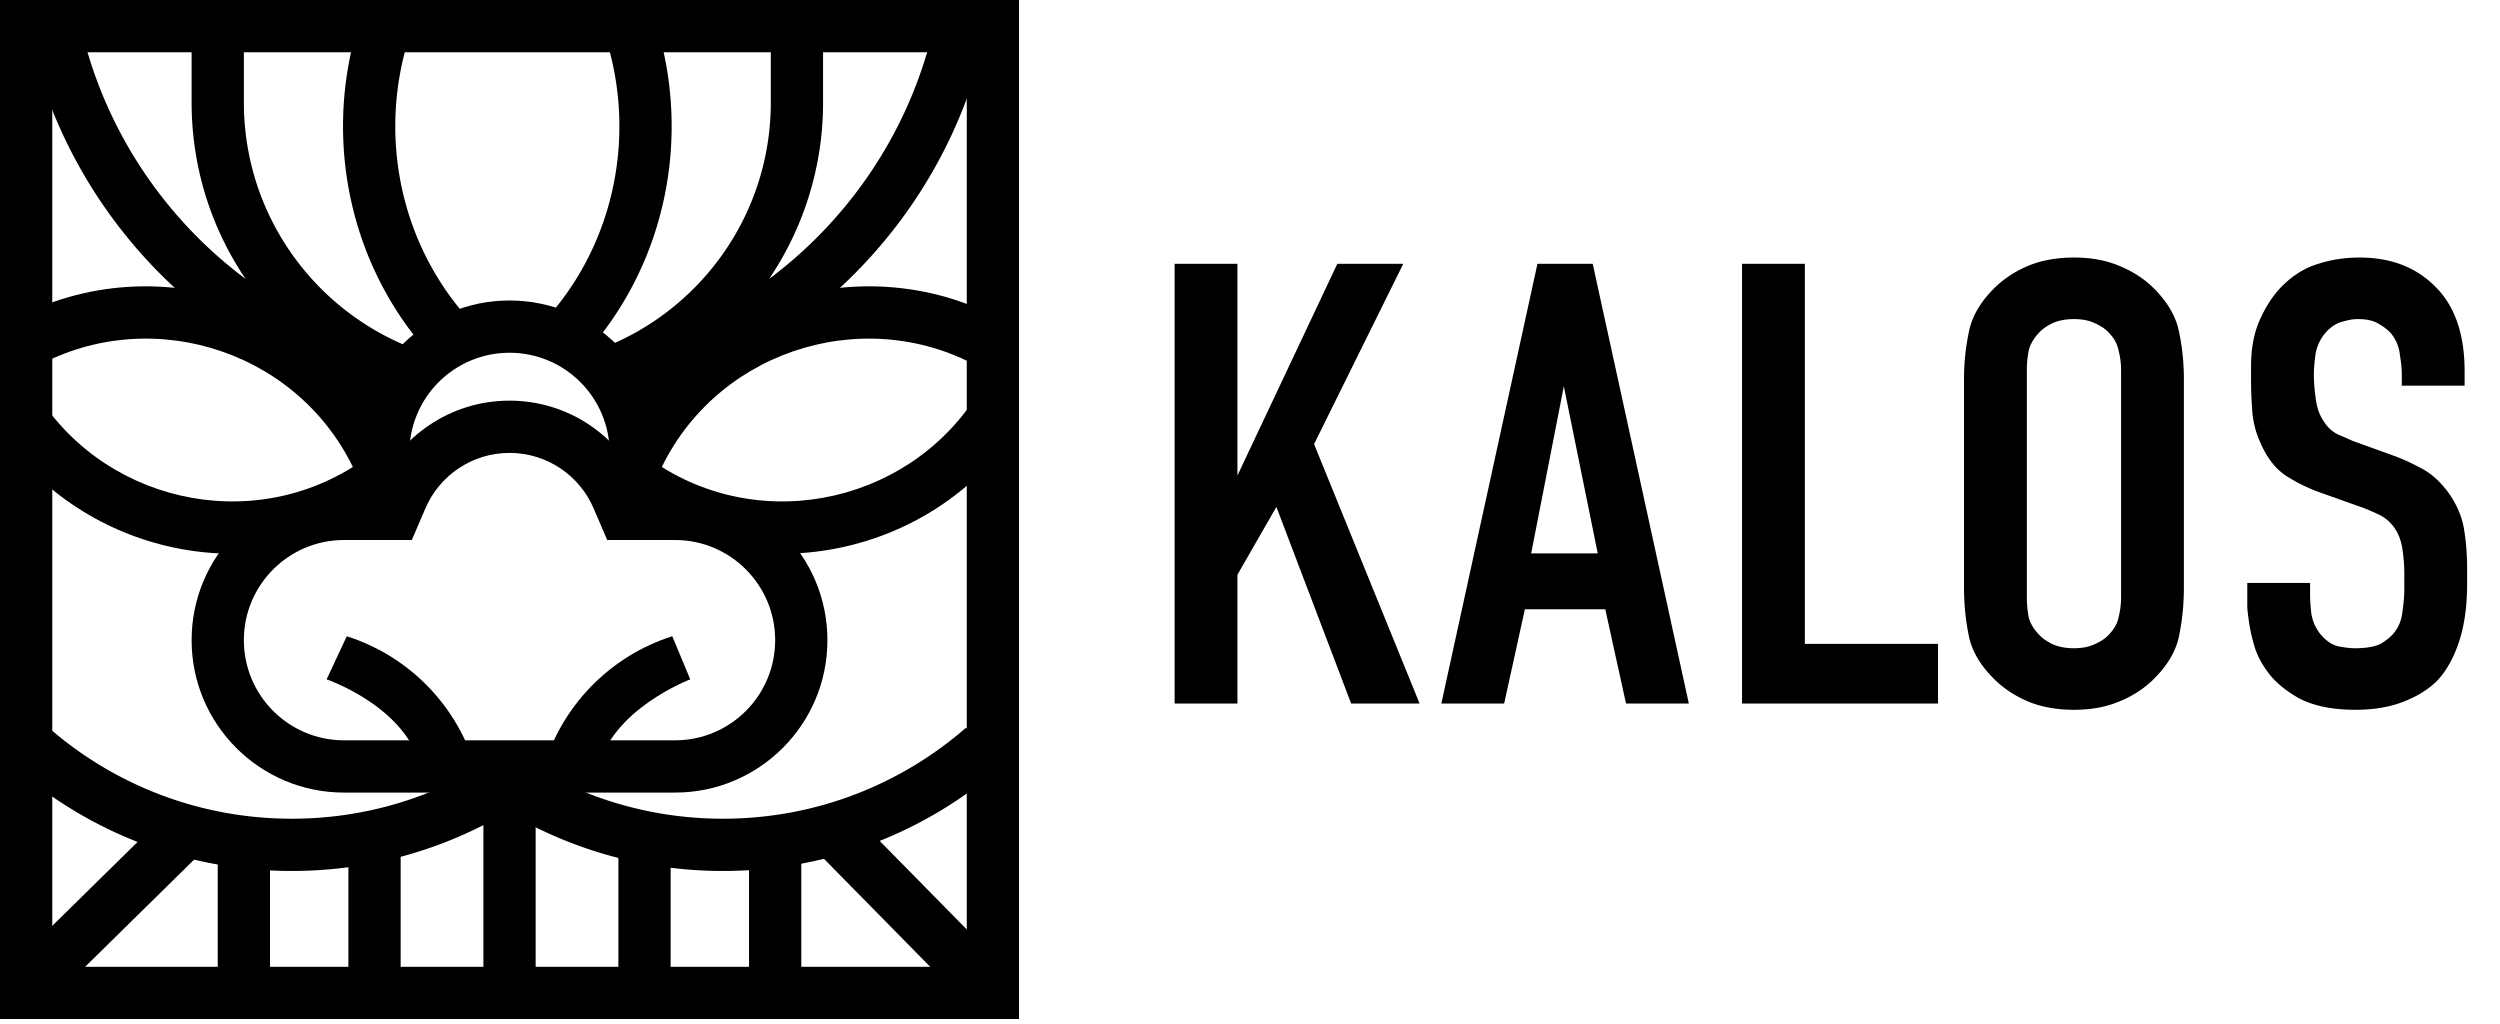 <svg xmlns="http://www.w3.org/2000/svg" width="398" height="163" fill="none"><path fill="#000" d="M187 42v70h10V91.5l6.2-10.8 11.9 31.3H226l-16.8-41.3L223.4 42h-10.5L197 75.7V42h-10zm81.861 70-15.3-70h-8.8l-15.3 70h10l3.3-15h12.8l3.3 15h10zm-14.5-23.9h-10.6l5.2-26.6 5.4 26.6zM277.332 42v70h31.2v-9.5h-21.2V42h-10zm35.342 51.6c0 2.667.267 5.267.8 7.8.534 2.467 2 4.833 4.4 7.1 1.534 1.4 3.3 2.5 5.3 3.3 2.067.8 4.4 1.2 7 1.2 2.6 0 4.9-.4 6.9-1.2 2.067-.8 3.867-1.9 5.4-3.3 2.4-2.267 3.867-4.633 4.4-7.1.534-2.533.8-5.133.8-7.8V60.4c0-2.667-.266-5.233-.8-7.7-.533-2.533-2-4.933-4.4-7.2-1.533-1.4-3.333-2.5-5.4-3.3-2-.8-4.3-1.2-6.9-1.2-2.6 0-4.933.4-7 1.2-2 .8-3.766 1.9-5.3 3.3-2.4 2.267-3.866 4.667-4.4 7.2a36.364 36.364 0 0 0-.8 7.7v33.2zm25 1.5c0 1.067-.133 2.133-.4 3.2-.2 1-.766 1.967-1.7 2.9-.533.533-1.266 1-2.2 1.4-.866.4-1.933.6-3.2.6-1.266 0-2.366-.2-3.3-.6-.866-.4-1.566-.867-2.1-1.4-.933-.933-1.533-1.9-1.8-2.9a17.33 17.33 0 0 1-.3-3.2V58.9c0-1.067.1-2.1.3-3.1.267-1.067.867-2.067 1.8-3 .534-.533 1.234-1 2.1-1.4.934-.4 2.034-.6 3.3-.6 1.267 0 2.334.2 3.2.6.934.4 1.667.867 2.2 1.4.934.933 1.5 1.933 1.7 3 .267 1 .4 2.033.4 3.1v36.2zm44.692-33.7h10v-2.3c0-5.867-1.534-10.333-4.6-13.4-3.067-3.133-7.1-4.7-12.1-4.7-2.334 0-4.534.333-6.6 1-2 .6-3.834 1.7-5.5 3.3-1.467 1.4-2.7 3.2-3.7 5.4-1 2.133-1.5 4.667-1.5 7.6v2c0 1.733.066 3.467.2 5.2.133 1.733.566 3.4 1.3 5 1 2.333 2.333 4.067 4 5.2a27.05 27.05 0 0 0 5.2 2.6l7.3 2.6c.533.2 1.3.533 2.3 1a6.324 6.324 0 0 1 2.5 2.1c.666.933 1.1 2.067 1.3 3.4.2 1.333.3 2.6.3 3.8v2.6c0 1.067-.1 2.267-.3 3.6-.134 1.267-.567 2.367-1.3 3.3-.4.533-1.067 1.1-2 1.7-.934.533-2.367.8-4.3.8-.667 0-1.534-.1-2.6-.3-1.067-.267-2.034-.933-2.9-2-.734-.933-1.2-2-1.4-3.2-.134-1.2-.2-2.2-.2-3v-1.9h-10v3.9c.066.867.2 1.9.4 3.1.2 1.133.5 2.333.9 3.6a13.665 13.665 0 0 0 1.9 3.5c1.133 1.6 2.833 3.033 5.1 4.3 2.333 1.2 5.3 1.8 8.9 1.8 2.933 0 5.5-.433 7.7-1.3s3.966-1.967 5.3-3.3c1.466-1.533 2.633-3.6 3.5-6.2.866-2.6 1.3-5.7 1.3-9.3v-2.4c0-2.2-.167-4.3-.5-6.3-.334-2-1.167-3.933-2.5-5.8-1.334-1.8-2.8-3.1-4.4-3.9a31.908 31.908 0 0 0-4.7-2.1l-6.1-2.2c-.734-.333-1.567-.7-2.5-1.1a5.488 5.488 0 0 1-2.1-2c-.667-.933-1.1-2.133-1.3-3.6-.2-1.533-.3-2.767-.3-3.7 0-1.133.1-2.333.3-3.6a7.057 7.057 0 0 1 1.8-3.5c.8-.8 1.633-1.3 2.5-1.5.866-.267 1.666-.4 2.4-.4 1.466 0 2.6.267 3.4.8.8.467 1.433.967 1.9 1.5.8 1 1.266 2.133 1.4 3.4.2 1.267.3 2.267.3 3v1.9z"/><path fill="#000" fill-rule="evenodd" d="M56.85 72.103c0-13.402 10.863-24.266 24.265-24.266 13.401 0 24.265 10.864 24.265 24.266v13.865h-8.32V72.103c0-8.807-7.139-15.946-15.945-15.946-8.807 0-15.946 7.139-15.946 15.946v13.865h-8.32V72.103z" clip-rule="evenodd"/><path fill="#000" fill-rule="evenodd" d="m96.666 85.969-2.162-5.04c-2.233-5.206-7.398-8.826-13.39-8.826-5.99 0-11.155 3.62-13.389 8.826l-2.161 5.04H54.77c-8.807 0-15.946 7.139-15.946 15.945 0 8.807 7.14 15.946 15.946 15.946h52.69c8.807 0 15.946-7.139 15.946-15.946 0-8.806-7.139-15.945-15.946-15.945H96.666zm-36.586-8.32h-5.31c-13.401 0-24.265 10.864-24.265 24.265s10.864 24.265 24.265 24.265h52.69c13.401 0 24.265-10.864 24.265-24.265s-10.864-24.265-24.265-24.265h-5.31c-3.499-8.154-11.6-13.866-21.035-13.866S63.578 69.495 60.08 77.65zm16.875 83.888v-34.665h8.32v34.665h-8.32zm-21.492 0v-30.873h8.32v30.873h-8.32zm-20.799-30.873v30.873h8.32v-30.873h-8.32zm63.783 30.873v-30.873h8.319v30.873h-8.32zm20.799-30.873v30.873h8.319v-30.873h-8.319zm32.393 26.858-20.595-20.931 5.931-5.835 20.594 20.931-5.93 5.835zM4.71 150.945l21.145-20.799 5.834 5.932-21.146 20.798-5.834-5.931z" clip-rule="evenodd"/><path fill="#000" fill-rule="evenodd" d="M0 0h162.23v162.23H0V0zm8.32 8.32v145.59h145.59V8.319H8.319z" clip-rule="evenodd"/><path fill="#000" fill-rule="evenodd" d="M1.24 121.194c11.943 10.851 27.805 17.464 45.211 17.464 12.536 0 24.272-3.43 34.318-9.403 10.047 5.973 21.782 9.403 34.318 9.403 17.621 0 33.66-6.777 45.651-17.868l-6.977-4.916c-10.35 9.009-23.875 14.465-38.674 14.465-9.603 0-18.669-2.297-26.679-6.371a67.646 67.646 0 0 0 3.803-3.279l-11.095 5.143-12.62-5.928a68.013 68.013 0 0 0 4.634 4.064c-8.01 4.074-17.076 6.371-26.679 6.371-14.563 0-27.892-5.283-38.176-14.037l-7.034 4.892zM5.278 8.244c7.223 27.78 29.373 49.537 57.375 56.198l3.789-8.715c-16.11-5.855-27.618-21.3-27.618-39.434V6.437l-8.32.448v9.408c0 10.415 3.168 20.09 8.593 28.114-12.04-8.998-21.072-21.798-25.318-36.62l-8.501.457zm125.754-1.396v9.445a50.032 50.032 0 0 1-8.592 28.114c12.05-9.006 21.087-21.82 25.329-36.658l8.5.458c-7.267 28.005-29.703 49.897-58.014 56.382l-3.76-8.65c16.424-5.685 28.218-21.288 28.218-39.646V6.4l8.319.448zM56.583 5.481c-4.69 17.028-1.014 35.996 11.028 49.983h11.861c-15.323-12.648-20-33.067-14.032-50.46l-8.857.477zm39.5-.515 8.86.477c4.707 17.038 1.034 36.024-11.017 50.02H82.065c15.334-12.657 20.007-33.096 14.019-50.497z" clip-rule="evenodd"/><path fill="#000" fill-rule="evenodd" d="M157.377 49.853c-23.793-11.29-53.736.487-62.085 27.376 19.066 16.43 46.367 13.475 62.085-3.183v-14.41c-9.529 19.148-33.842 26.05-52.019 14.707 9.423-19.29 33.778-26.31 52.019-15.025v-9.465zm-153.217 0c23.793-11.29 53.736.487 62.084 27.376C47.178 93.66 19.878 90.704 4.16 74.046v-14.41c9.53 19.148 33.843 26.05 52.02 14.707-9.423-19.29-33.779-26.31-52.02-15.025v-9.465zm71.674 72.86c-2.805-10.164-10.624-18.247-20.63-21.422l-3.207 6.863s13.172 4.506 15.08 14.559h8.757zm31.192-21.422c-10.005 3.175-17.824 11.258-20.63 21.422h8.758c1.907-9.706 14.733-14.559 14.733-14.559l-2.861-6.863z" clip-rule="evenodd"/></svg>